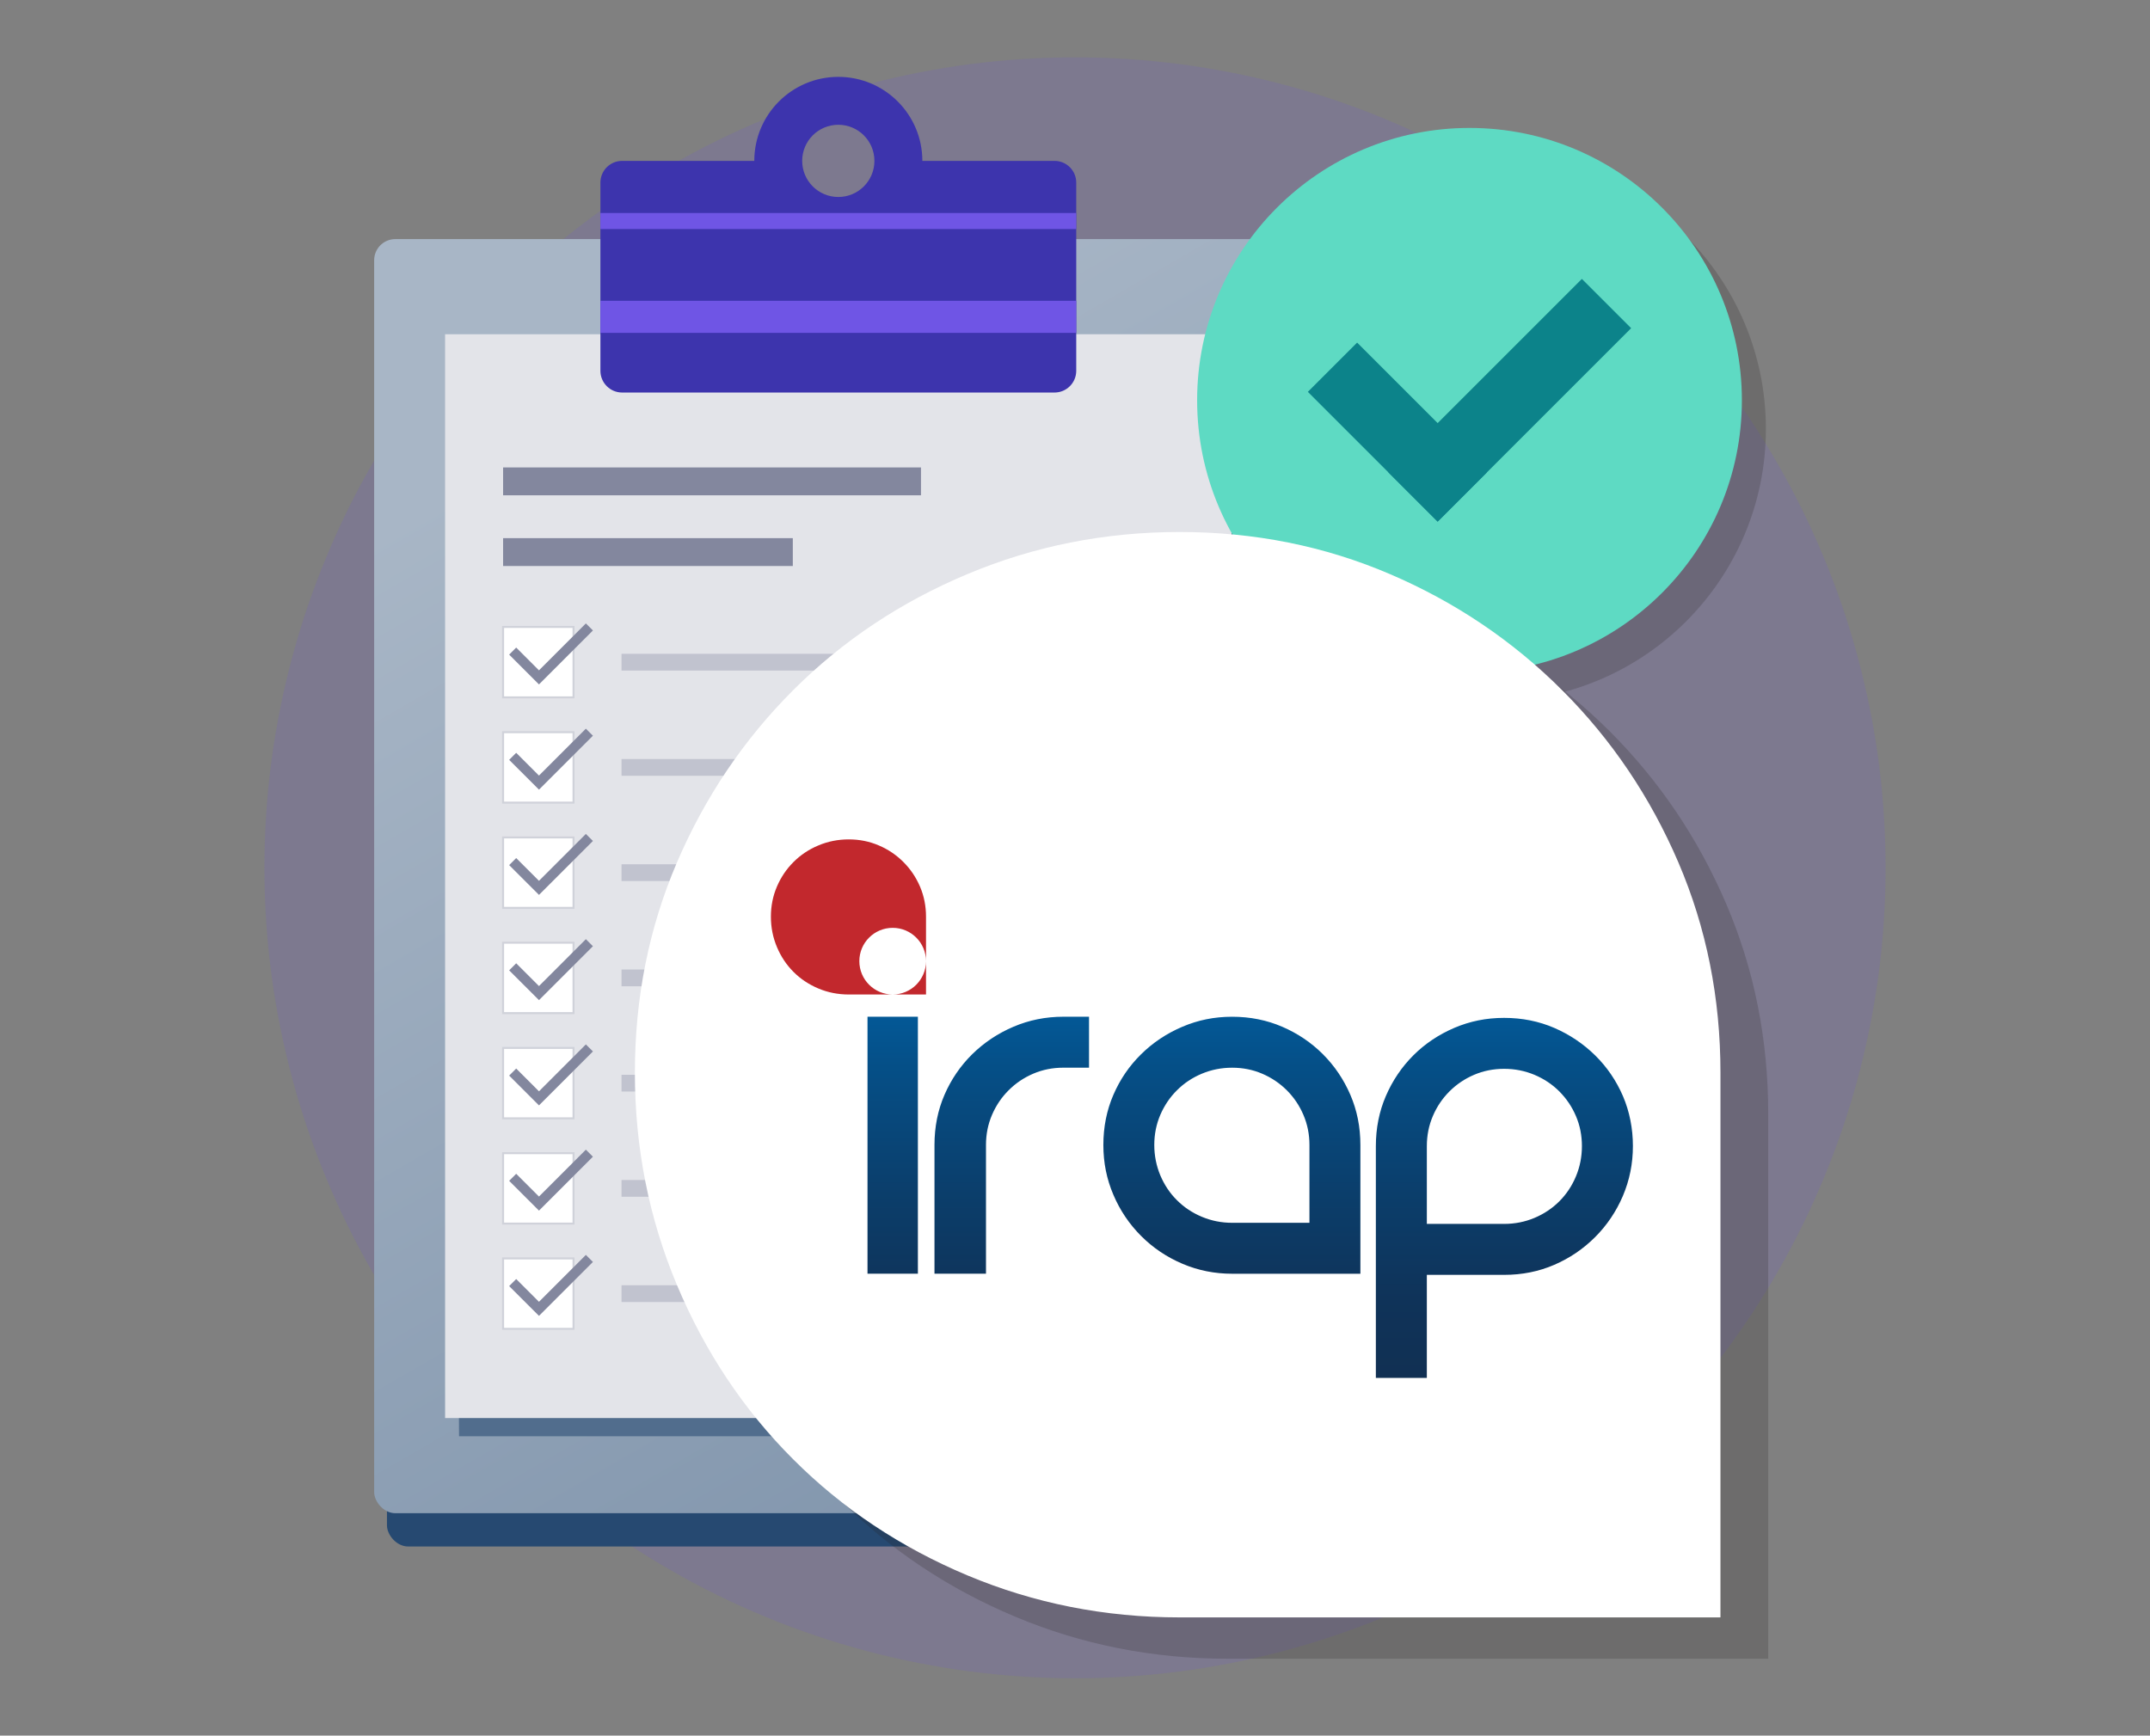 <?xml version="1.0" encoding="UTF-8"?>
<svg id="Content" xmlns="http://www.w3.org/2000/svg" xmlns:xlink="http://www.w3.org/1999/xlink" viewBox="0 0 1080 872">
  <rect x="0" y="0" width="1080" height="872" fill="#808080" stroke="none"/>
  <defs>
    <style>.cls-1,.cls-2,.cls-3{fill:#fff;}.cls-4,.cls-5,.cls-6,.cls-7,.cls-8,.cls-9,.cls-10,.cls-11,.cls-2,.cls-12,.cls-13,.cls-14,.cls-15,.cls-16,.cls-17,.cls-18{stroke-width:0px;}.cls-4,.cls-8{fill:#6f55e5;}.cls-5{fill:url(#linear-gradient);}.cls-6{fill:#231f20;opacity:.2;}.cls-7{fill:#e4dfda;}.cls-8{opacity:.15;}.cls-9{fill:#264971;}.cls-10{fill:#e3e4e9;}.cls-11{fill:#c2282d;}.cls-12{fill:#0c838a;}.cls-13{fill:url(#linear-gradient-2);}.cls-19{clip-path:url(#clippath);}.cls-14{fill:#516d8d;}.cls-15{fill:#c1c3cf;}.cls-20{fill:none;stroke:#83879e;stroke-width:5px;}.cls-20,.cls-3{stroke-miterlimit:10;}.cls-16{fill:#3d34ad;}.cls-3{stroke:#d0d2da;}.cls-17{fill:#5edac3;}.cls-18{fill:#83879e;}</style>
    <clipPath id="clippath">
      <rect class="cls-2" x="-910.09" y="285.25" width="780.39" height="596.39" />
    </clipPath>
    <linearGradient id="linear-gradient" x1="616.04" y1="777.84" x2="226.16" y2="102.55" gradientUnits="userSpaceOnUse">
      <stop offset="0" stop-color="#7d92aa" />
      <stop offset=".84" stop-color="#a8b6c6" />
    </linearGradient>
    <linearGradient id="linear-gradient-2" x1="628.01" y1="692.29" x2="628.01" y2="510.83" gradientUnits="userSpaceOnUse">
      <stop offset="0" stop-color="#113053" />
      <stop offset=".22" stop-color="#0f3359" />
      <stop offset=".51" stop-color="#0b3e6b" />
      <stop offset=".86" stop-color="#054f87" />
      <stop offset="1" stop-color="#035896" />
    </linearGradient>
  </defs>
  <rect class="cls-1" x="-910.09" y="285.25" width="780.39" height="596.39" />
  <g class="cls-19">
    <g id="Layer_6">
      <circle class="cls-7" cx="158.61" cy="661.2" r=".75" />
      <circle class="cls-7" cx="158.61" cy="698.31" r=".75" />
      <circle class="cls-7" cx="195.73" cy="698.31" r=".75" />
      <circle class="cls-7" cx="195.73" cy="735.52" r=".75" />
      <circle class="cls-7" cx="195.73" cy="772.55" r=".75" />
      <circle class="cls-7" cx="232.85" cy="772.55" r=".75" />
      <circle class="cls-7" cx="232.85" cy="809.75" r=".75" />
      <circle class="cls-7" cx="232.85" cy="846.87" r=".75" />
      <circle class="cls-7" cx="84.29" cy="586.96" r=".75" />
      <circle class="cls-7" cx="121.49" cy="586.96" r=".75" />
      <circle class="cls-7" cx="121.49" cy="624.08" r=".75" />
      <circle class="cls-7" cx="158.61" cy="624.08" r=".75" />
      <circle class="cls-7" cx="47.18" cy="549.84" r=".75" />
      <circle class="cls-7" cx="84.29" cy="549.84" r=".75" />
      <circle class="cls-7" cx="47.18" cy="512.72" r=".75" />
      <circle class="cls-7" cx="10.06" cy="512.72" r=".75" />
      <circle class="cls-7" cx="47.18" cy="661.2" r="1.49" />
      <circle class="cls-7" cx="84.29" cy="661.2" r="1.49" />
      <circle class="cls-7" cx="84.29" cy="698.31" r="1.49" />
      <circle class="cls-7" cx="121.49" cy="661.2" r="1.49" />
      <circle class="cls-7" cx="121.49" cy="698.31" r="1.49" />
      <circle class="cls-7" cx="121.49" cy="735.52" r="1.49" />
      <circle class="cls-7" cx="121.49" cy="772.55" r="1.49" />
      <circle class="cls-7" cx="121.49" cy="809.75" r="1.49" />
      <circle class="cls-7" cx="158.61" cy="735.52" r="1.49" />
      <circle class="cls-7" cx="158.61" cy="772.55" r="1.49" />
      <circle class="cls-7" cx="158.61" cy="809.75" r="1.49" />
      <circle class="cls-7" cx="158.61" cy="846.87" r="1.49" />
      <circle class="cls-7" cx="195.73" cy="809.75" r="1.49" />
      <circle class="cls-7" cx="195.73" cy="846.87" r="1.49" />
      <circle class="cls-7" cx="10.06" cy="549.84" r="1.49" />
      <circle class="cls-7" cx="47.18" cy="586.96" r="1.49" />
      <circle class="cls-7" cx="10.06" cy="586.96" r="1.49" />
      <circle class="cls-7" cx="47.18" cy="624.08" r="1.49" />
      <circle class="cls-7" cx="10.06" cy="624.08" r="1.49" />
      <circle class="cls-7" cx="84.29" cy="624.08" r="1.49" />
      <circle class="cls-7" cx="47.18" cy="698.31" r="2.65" />
      <circle class="cls-7" cx="47.18" cy="735.52" r="2.65" />
      <circle class="cls-7" cx="47.18" cy="772.55" r="2.65" />
      <circle class="cls-7" cx="10.06" cy="661.2" r="2.65" />
      <circle class="cls-7" cx="10.06" cy="698.31" r="2.65" />
      <circle class="cls-7" cx="84.29" cy="735.52" r="2.65" />
      <circle class="cls-7" cx="84.29" cy="772.55" r="2.65" />
      <circle class="cls-7" cx="84.29" cy="809.75" r="2.65" />
      <circle class="cls-7" cx="84.29" cy="846.87" r="2.65" />
      <circle class="cls-7" cx="121.49" cy="846.87" r="2.65" />
      <circle class="cls-7" cx="47.18" cy="809.75" r="3.81" />
      <circle class="cls-7" cx="47.18" cy="846.87" r="3.81" />
      <circle class="cls-7" cx="10.06" cy="735.52" r="3.81" />
      <circle class="cls-7" cx="10.06" cy="772.55" r="3.81" />
      <path class="cls-7" d="m10.06,814.23c2.49,0,4.56-2.07,4.56-4.56s-2.07-4.56-4.56-4.56-4.56,2.07-4.56,4.56,2.07,4.56,4.56,4.56Z" />
      <circle class="cls-7" cx="10.08" cy="846.9" r="5.14" />
    </g>
  </g>
  <circle class="cls-8" cx="540" cy="436" r="407.18" />
  <rect class="cls-9" x="194.38" y="136.85" width="466.3" height="640.14" rx="10.62" ry="10.62" />
  <rect class="cls-5" x="187.95" y="120.13" width="466.3" height="640.14" rx="10.62" ry="10.62" />
  <polygon class="cls-14" points="625.62 721.6 230.58 721.6 227.78 174.27 622.82 174.27 625.62 721.6" />
  <rect class="cls-10" x="223.58" y="167.93" width="395.05" height="544.53" />
  <path class="cls-16" d="m529.7,80.83h-66.38c0-23.31-18.9-42.21-42.21-42.21s-42.21,18.9-42.21,42.21h-66.39c-6.02,0-10.91,4.88-10.91,10.91v94.57c0,6.02,4.88,10.91,10.91,10.91h217.2c6.02,0,10.91-4.88,10.91-10.91v-94.57c0-6.02-4.88-10.91-10.91-10.91Zm-108.6,18.14c-10.02,0-18.14-8.12-18.14-18.14s8.12-18.14,18.14-18.14,18.14,8.12,18.14,18.14-8.12,18.14-18.14,18.14Z" />
  <rect class="cls-18" x="252.72" y="270.38" width="145.53" height="14" />
  <rect class="cls-18" x="252.72" y="234.85" width="209.91" height="14" />
  <rect class="cls-15" x="312.21" y="328.48" width="276.56" height="8.42" />
  <rect class="cls-15" x="312.21" y="381.35" width="276.56" height="8.42" />
  <rect class="cls-15" x="312.21" y="434.23" width="276.56" height="8.42" />
  <rect class="cls-15" x="312.21" y="487.11" width="276.56" height="8.42" />
  <rect class="cls-15" x="312.21" y="539.99" width="276.56" height="8.42" />
  <rect class="cls-15" x="312.21" y="645.74" width="276.56" height="8.42" />
  <rect class="cls-15" x="312.21" y="592.86" width="276.56" height="8.42" />
  <rect class="cls-4" x="301.59" y="151.13" width="239.01" height="16.11" />
  <rect class="cls-4" x="301.59" y="107.02" width="239.01" height="8.06" />
  <rect class="cls-3" x="252.72" y="314.99" width="35.38" height="35.38" />
  <polyline class="cls-20" points="257.53 327.12 270.74 340.33 296.07 314.99" />
  <rect class="cls-3" x="252.72" y="367.87" width="35.38" height="35.38" />
  <polyline class="cls-20" points="257.53 380 270.74 393.2 296.07 367.87" />
  <rect class="cls-3" x="252.72" y="420.75" width="35.38" height="35.38" />
  <polyline class="cls-20" points="257.53 432.88 270.74 446.08 296.07 420.75" />
  <rect class="cls-3" x="252.72" y="473.63" width="35.38" height="35.38" />
  <polyline class="cls-20" points="257.53 485.75 270.74 498.96 296.07 473.63" />
  <rect class="cls-3" x="252.72" y="526.5" width="35.38" height="35.38" />
  <polyline class="cls-20" points="257.53 538.63 270.74 551.84 296.07 526.5" />
  <rect class="cls-3" x="252.72" y="579.38" width="35.38" height="35.38" />
  <polyline class="cls-20" points="257.53 591.51 270.74 604.71 296.07 579.38" />
  <rect class="cls-3" x="252.72" y="632.26" width="35.38" height="35.38" />
  <polyline class="cls-20" points="257.53 644.39 270.74 657.59 296.07 632.26" />
  <circle class="cls-6" cx="750.23" cy="215.47" r="136.82" />
  <circle class="cls-17" cx="738.17" cy="201.1" r="136.82" />
  <rect class="cls-12" x="655.84" y="199.6" width="92.21" height="35" transform="translate(359.11 -432.76) rotate(45)" />
  <rect class="cls-12" x="689.67" y="183.6" width="137.46" height="35" transform="translate(1436.86 -192.96) rotate(135)" />
  <path class="cls-6" d="m616.57,833.38c-37.57,0-73.11-7.05-106.64-21.12-33.56-14.1-62.74-33.52-87.54-58.36-24.82-24.79-44.26-53.99-58.35-87.53-14.07-33.52-21.12-69.08-21.12-106.65s7.05-72.76,21.12-105.62c14.1-32.89,33.53-61.71,58.35-86.54,24.81-24.82,53.98-44.27,87.54-58.35,33.53-14.1,69.07-21.16,106.64-21.16s72.77,7.06,105.65,21.16c32.88,14.08,61.68,33.53,86.53,58.35,24.81,24.83,44.26,53.65,58.36,86.54,14.08,32.85,21.12,68.09,21.12,105.62v273.66h-271.65Z" />
  <path class="cls-2" d="m592.57,812.62c-37.57,0-73.11-7.05-106.64-21.12-33.56-14.1-62.74-33.52-87.54-58.36-24.82-24.79-44.26-53.99-58.35-87.53-14.07-33.52-21.12-69.08-21.12-106.65s7.05-72.76,21.12-105.62c14.1-32.89,33.53-61.71,58.35-86.54,24.81-24.82,53.98-44.27,87.54-58.35,33.53-14.1,69.07-21.16,106.64-21.16s72.77,7.06,105.65,21.16c32.88,14.08,61.68,33.53,86.53,58.35,24.81,24.83,44.26,53.65,58.36,86.54,14.08,32.85,21.12,68.09,21.12,105.62v273.66h-271.65Z" />
  <path class="cls-13" d="m716.74,575.81c0-5.36,1.01-10.39,3.02-15.09,2-4.7,4.78-8.81,8.33-12.37,3.55-3.54,7.66-6.33,12.37-8.34,4.69-2,9.71-3.01,15.09-3.01s10.45,1.01,15.24,3.01c4.79,2.02,8.96,4.8,12.5,8.34,3.54,3.56,6.34,7.68,8.34,12.37,2.01,4.7,3.01,9.73,3.01,15.09s-1,10.45-3.01,15.24c-2,4.8-4.8,8.97-8.34,12.52-3.54,3.54-7.72,6.33-12.5,8.34-4.8,2.01-9.87,3.01-15.24,3.01h-38.81v-39.11Zm13.79-59.38c-7.87,3.37-14.72,7.97-20.57,13.8-5.84,5.85-10.44,12.65-13.8,20.42-3.35,7.77-5.03,16.15-5.03,25.16v116.48h25.61v-51.77h38.81c9.01,0,17.39-1.67,25.16-5.03,7.76-3.34,14.61-7.99,20.56-13.94,5.94-5.95,10.59-12.84,13.95-20.71,3.34-7.87,5.03-16.19,5.03-25.03s-1.69-17.39-5.03-25.16c-3.36-7.77-8.01-14.57-13.95-20.42-5.95-5.84-12.8-10.44-20.56-13.8-7.77-3.35-16.15-5.02-25.16-5.02s-17.16,1.68-25.02,5.02m-294.76,123.52h25.31v-129.12h-25.31v129.12Zm98.35-129.12c-8.84,0-17.17,1.68-25.03,5.03-7.86,3.35-14.75,7.95-20.71,13.8-5.93,5.84-10.58,12.66-13.94,20.42-3.36,7.75-5.02,16.15-5.02,25.16v64.71h25.87v-64.71c0-5.35,1.01-10.39,3.02-15.08,2.01-4.7,4.79-8.83,8.35-12.37,3.53-3.55,7.67-6.33,12.35-8.34,4.71-2.01,9.73-3.02,15.11-3.02h12.93v-25.6h-12.93Zm69.57,100.51c-4.79-2.01-8.95-4.79-12.49-8.34-3.57-3.53-6.33-7.71-8.36-12.5-1.99-4.8-3.01-9.88-3.01-15.25s1.01-10.39,3.01-15.08c2.03-4.7,4.79-8.83,8.36-12.37,3.54-3.55,7.7-6.33,12.49-8.34,4.81-2.01,9.88-3.02,15.26-3.02s10.4,1.01,15.1,3.02c4.69,2.01,8.82,4.8,12.37,8.34,3.54,3.54,6.33,7.67,8.33,12.37,2.01,4.69,3.02,9.73,3.02,15.08v39.12h-38.82c-5.37,0-10.44-1.01-15.26-3.03m-9.76-95.47c-7.87,3.35-14.78,7.95-20.71,13.8-5.94,5.84-10.6,12.66-13.94,20.42-3.35,7.75-5.03,16.15-5.03,25.16s1.68,17.17,5.03,25.03c3.34,7.86,8,14.76,13.94,20.7,5.93,5.94,12.83,10.6,20.71,13.95,7.86,3.36,16.21,5.03,25.02,5.03h64.41v-64.71c0-9.01-1.68-17.4-5.03-25.16-3.34-7.76-7.96-14.58-13.79-20.42-5.87-5.86-12.66-10.45-20.43-13.8-7.77-3.35-16.15-5.03-25.16-5.03s-17.16,1.68-25.02,5.03" />
  <path class="cls-11" d="m465.16,499.66v-39.11c0-5.37-1-10.39-3.01-15.09-2.01-4.7-4.8-8.82-8.34-12.36-3.55-3.56-7.67-6.34-12.36-8.34-4.71-2.02-9.73-3.03-15.1-3.03s-10.46,1.01-15.25,3.03c-4.79,2-8.96,4.79-12.51,8.34-3.55,3.54-6.32,7.66-8.33,12.36-2.01,4.7-3.02,9.72-3.02,15.09s1.01,10.45,3.02,15.24c2.01,4.8,4.78,8.96,8.33,12.51,3.55,3.56,7.72,6.32,12.51,8.35,4.79,2.01,9.87,3.01,15.25,3.01h38.81Zm0-16.75c0,9.25-7.49,16.75-16.74,16.75s-16.75-7.5-16.75-16.75,7.5-16.74,16.75-16.74,16.74,7.49,16.74,16.74" />
</svg>